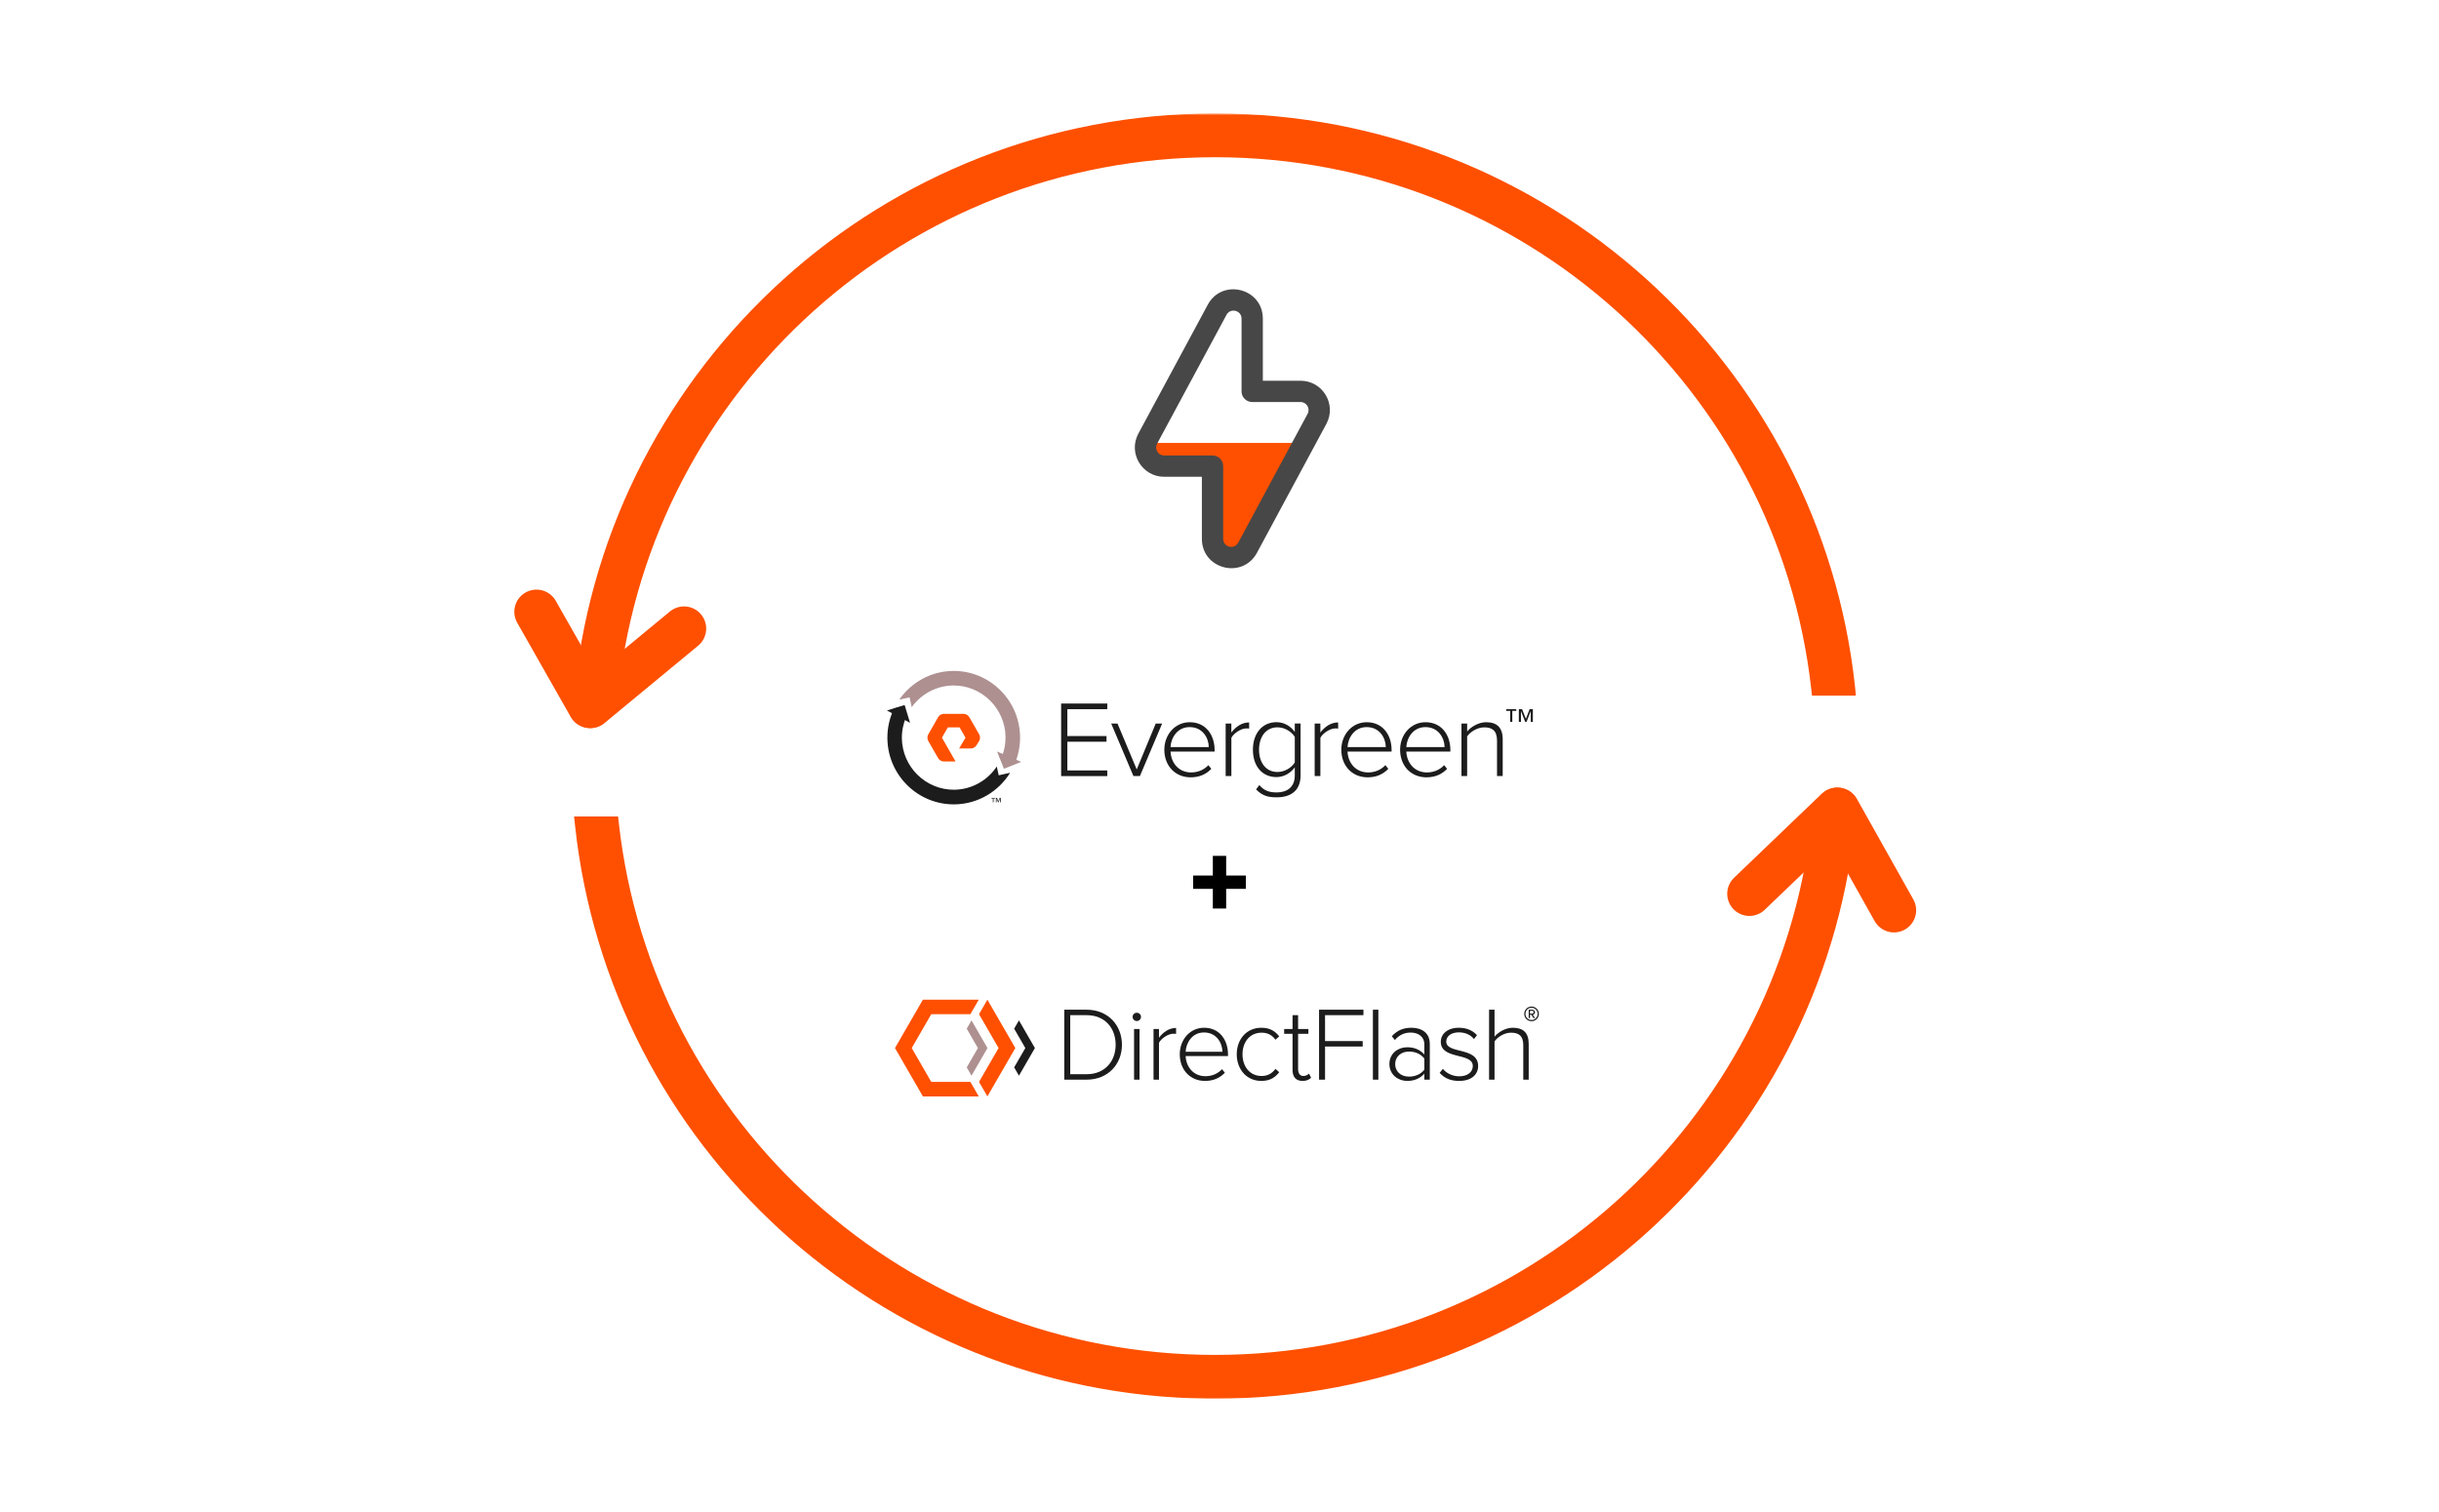 <svg width="605" height="375" viewBox="0 0 605 375" fill="none" xmlns="http://www.w3.org/2000/svg">
<mask id="path-1-outside-1_1921_19858" maskUnits="userSpaceOnUse" x="141.625" y="28.144" width="319" height="319" fill="black">
<rect fill="white" x="141.625" y="28.144" width="319" height="319"/>
<path d="M458.158 204.551C449.674 283.504 382.725 344.988 301.391 344.988L299.354 344.975C218.941 343.959 153.038 282.844 144.625 204.551H151.529C159.981 279.698 223.842 338.126 301.391 338.126C378.94 338.126 442.803 279.698 451.254 204.551H458.158ZM301.391 30.144C382.726 30.144 449.674 91.629 458.158 170.583H451.255C442.804 95.435 378.941 37.007 301.391 37.007C223.842 37.007 159.979 95.435 151.528 170.583H144.625C153.109 91.629 220.057 30.145 301.391 30.144Z"/>
</mask>
<path d="M458.158 204.551C449.674 283.504 382.725 344.988 301.391 344.988L299.354 344.975C218.941 343.959 153.038 282.844 144.625 204.551H151.529C159.981 279.698 223.842 338.126 301.391 338.126C378.94 338.126 442.803 279.698 451.254 204.551H458.158ZM301.391 30.144C382.726 30.144 449.674 91.629 458.158 170.583H451.255C442.804 95.435 378.941 37.007 301.391 37.007C223.842 37.007 159.979 95.435 151.528 170.583H144.625C153.109 91.629 220.057 30.145 301.391 30.144Z" fill="#FE5000"/>
<path d="M458.158 204.551L460.146 204.764L460.384 202.551H458.158V204.551ZM301.391 344.988L301.379 346.988H301.391V344.988ZM299.354 344.975L299.329 346.975L299.342 346.975L299.354 344.975ZM144.625 204.551V202.551H142.399L142.637 204.764L144.625 204.551ZM151.529 204.551L153.516 204.327L153.316 202.551H151.529V204.551ZM301.391 338.126V340.126V338.126ZM451.254 204.551V202.551H449.467L449.267 204.327L451.254 204.551ZM301.391 30.144V28.144V30.144ZM458.158 170.583V172.583H460.384L460.146 170.369L458.158 170.583ZM451.255 170.583L449.268 170.806L449.468 172.583H451.255V170.583ZM301.391 37.007V35.007V37.007ZM151.528 170.583V172.583H153.316L153.515 170.806L151.528 170.583ZM144.625 170.583L142.637 170.369L142.399 172.583H144.625V170.583ZM458.158 204.551L456.169 204.337C447.794 282.283 381.695 342.988 301.391 342.988V344.988V346.988C383.756 346.988 451.554 284.726 460.146 204.764L458.158 204.551ZM301.391 344.988L301.404 342.988L299.366 342.975L299.354 344.975L299.342 346.975L301.379 346.988L301.391 344.988ZM299.354 344.975L299.379 342.975C219.986 341.972 154.919 281.631 146.614 204.337L144.625 204.551L142.637 204.764C151.157 284.057 217.897 345.946 299.329 346.975L299.354 344.975ZM144.625 204.551V206.551H151.529V204.551V202.551H144.625V204.551ZM151.529 204.551L149.541 204.774C158.106 280.924 222.815 340.126 301.391 340.126V338.126V336.126C224.869 336.126 161.855 278.472 153.516 204.327L151.529 204.551ZM301.391 338.126V340.126C379.967 340.126 444.677 280.924 453.242 204.774L451.254 204.551L449.267 204.327C440.928 278.472 377.913 336.126 301.391 336.126V338.126ZM451.254 204.551V206.551H458.158V204.551V202.551H451.254V204.551ZM301.391 30.144V32.144C381.695 32.144 447.794 92.85 456.169 170.796L458.158 170.583L460.146 170.369C451.555 90.407 383.756 28.144 301.391 28.144V30.144ZM458.158 170.583V168.583H451.255V170.583V172.583H458.158V170.583ZM451.255 170.583L453.243 170.359C444.679 94.208 379.968 35.007 301.391 35.007V37.007V39.007C377.914 39.007 440.929 96.661 449.268 170.806L451.255 170.583ZM301.391 37.007V35.007C222.815 35.007 158.104 94.208 149.54 170.359L151.528 170.583L153.515 170.806C161.854 96.661 224.869 39.007 301.391 39.007V37.007ZM151.528 170.583V168.583H144.625V170.583V172.583H151.528V170.583ZM144.625 170.583L146.614 170.796C154.989 92.85 221.087 32.145 301.391 32.144V30.144V28.144C219.026 28.145 151.228 90.407 142.637 170.369L144.625 170.583Z" fill="#FE5000" mask="url(#path-1-outside-1_1921_19858)"/>
<path d="M146.342 175.126L133.077 151.772" stroke="#FE5000" stroke-width="11" stroke-linecap="round"/>
<path d="M146.455 175.126L169.672 155.942" stroke="#FE5000" stroke-width="11" stroke-linecap="round"/>
<path d="M455.815 200.889L469.806 225.815" stroke="#FE5000" stroke-width="11" stroke-linecap="round"/>
<path d="M455.678 200.889L433.94 221.729" stroke="#FE5000" stroke-width="11" stroke-linecap="round"/>
<path d="M263.218 192.528V174.535H274.664V175.94H264.76V182.601H274.472V184.007H264.76V191.131H274.664V192.536H263.218V192.528Z" fill="#1C1C1C"/>
<path d="M281.153 192.527L275.636 179.502H277.204L281.968 190.886L286.679 179.502H288.273L282.756 192.527H281.153Z" fill="#1C1C1C"/>
<path d="M288.816 185.997C288.816 182.217 291.496 179.17 295.122 179.17C299.098 179.17 301.287 182.322 301.287 186.076V186.451H290.358C290.489 189.279 292.389 191.628 295.472 191.628C297.119 191.628 298.634 191.008 299.746 189.821L300.473 190.737C299.177 192.082 297.521 192.841 295.358 192.841C291.549 192.85 288.816 190.013 288.816 185.997ZM295.087 180.383C292.004 180.383 290.463 183.081 290.349 185.342H299.842C299.825 183.133 298.362 180.383 295.087 180.383Z" fill="#1C1C1C"/>
<path d="M304.028 192.527V179.493H305.438V181.728C306.55 180.27 308.039 179.222 309.852 179.222V180.759C309.606 180.707 309.422 180.707 309.151 180.707C307.829 180.707 306.042 181.894 305.447 183.029V192.518H304.028V192.527Z" fill="#1C1C1C"/>
<path d="M311.568 195.836L312.383 194.753C313.521 196.107 314.765 196.587 316.709 196.587C319.091 196.587 321.175 195.4 321.175 192.405V190.353C320.255 191.672 318.575 192.78 316.63 192.78C313.171 192.78 310.789 190.161 310.789 185.988C310.789 181.859 313.171 179.161 316.63 179.161C318.496 179.161 320.124 180.104 321.175 181.588V179.484H322.612V192.379C322.612 196.369 319.906 197.8 316.718 197.8C314.52 197.809 313.109 197.407 311.568 195.836ZM321.175 189.149V182.811C320.414 181.545 318.688 180.436 316.875 180.436C313.977 180.436 312.304 182.837 312.304 185.988C312.304 189.14 313.985 191.515 316.875 191.515C318.68 191.523 320.414 190.423 321.175 189.149Z" fill="#1C1C1C"/>
<path d="M326.105 192.527V179.493H327.516V181.728C328.628 180.27 330.116 179.222 331.929 179.222V180.759C331.684 180.707 331.5 180.707 331.229 180.707C329.906 180.707 328.12 181.894 327.524 183.029V192.518H326.105V192.527Z" fill="#1C1C1C"/>
<path d="M332.718 185.997C332.718 182.217 335.398 179.17 339.023 179.17C342.999 179.17 345.188 182.322 345.188 186.076V186.451H334.259C334.39 189.279 336.291 191.628 339.374 191.628C341.02 191.628 342.535 191.008 343.647 189.821L344.374 190.737C343.078 192.082 341.423 192.841 339.26 192.841C335.45 192.85 332.718 190.013 332.718 185.997ZM338.997 180.383C335.915 180.383 334.373 183.081 334.259 185.342H343.753C343.726 183.133 342.272 180.383 338.997 180.383Z" fill="#1C1C1C"/>
<path d="M347.299 185.997C347.299 182.217 349.978 179.17 353.604 179.17C357.58 179.17 359.769 182.322 359.769 186.076V186.451H348.84C348.971 189.279 350.872 191.628 353.954 191.628C355.6 191.628 357.116 191.008 358.228 189.821L358.955 190.737C357.658 192.082 356.003 192.841 353.841 192.841C350.031 192.85 347.299 190.013 347.299 185.997ZM353.578 180.383C350.495 180.383 348.954 183.081 348.84 185.342H358.333C358.307 183.133 356.844 180.383 353.578 180.383Z" fill="#1C1C1C"/>
<path d="M371.339 192.527V183.71C371.339 181.204 370.069 180.445 368.178 180.445C366.496 180.445 364.771 181.492 363.93 182.679V192.527H362.52V179.493H363.93V181.466C364.876 180.331 366.741 179.17 368.633 179.17C371.287 179.17 372.749 180.462 372.749 183.404V192.518H371.339V192.527Z" fill="#1C1C1C"/>
<path d="M376.12 176.359H375.13V179.083H374.605V176.359H373.615V175.94H376.112V176.359H376.12ZM380.236 179.083H379.71V176.455H379.693L378.66 179.083H378.327L377.294 176.455H377.276V179.083H376.751V175.931H377.556L378.502 178.323L379.43 175.931H380.228V179.083H380.236Z" fill="#1C1C1C"/>
<g clip-path="url(#clip0_1921_19858)">
<path d="M246.803 198.084H246.461V199.042H246.281V198.084H245.938V197.935H246.808V198.084H246.803ZM248.237 199.042H248.056V198.121H248.052L247.691 199.042H247.576L247.215 198.121H247.21V199.042H247.03V197.935H247.312L247.64 198.777L247.964 197.935H248.241V199.042H248.237Z" fill="#1C1C1C"/>
<path d="M226.154 175.432C228.467 172.223 232.208 170.108 236.435 170.057C243.515 169.996 249.342 175.738 249.425 182.852C249.439 184.535 249.129 186.149 248.556 187.627L249.11 190.161L251.659 189.599C252.56 187.525 253.055 185.233 253.032 182.829C252.94 173.702 245.48 166.356 236.407 166.449C230.871 166.505 226.002 169.317 223.061 173.572L225.627 173.005L226.154 175.432Z" fill="#AE9090"/>
<path d="M247.733 192.337L247.256 190.152C244.972 193.579 241.106 195.861 236.703 195.917C229.623 195.978 223.791 190.24 223.708 183.122C223.694 181.225 224.092 179.416 224.813 177.78L224.245 175.176L221.803 175.715C220.702 177.966 220.092 180.495 220.12 183.168C220.212 192.291 227.671 199.642 236.749 199.549C242.585 199.488 247.686 196.359 250.563 191.71L247.733 192.337Z" fill="#1C1C1C"/>
<path d="M220 176.255L224.393 174.902L225.739 179.319L220 176.255Z" fill="#1C1C1C"/>
<path d="M253.296 189.008L249.028 190.724L247.321 186.437L253.296 189.008Z" fill="#AE9090"/>
<path d="M237.031 188.911H234.146C233.549 188.911 232.994 188.59 232.698 188.069L230.27 183.843C229.974 183.322 229.974 182.68 230.27 182.16L232.698 177.933C232.994 177.412 233.549 177.092 234.146 177.092H239.001C239.598 177.092 240.153 177.412 240.449 177.933L242.877 182.16C243.173 182.676 243.173 183.322 242.877 183.843L242.248 184.852C241.956 185.363 241.402 185.684 240.805 185.684H237.915L239.492 183.006L238.035 180.453H235.112L233.651 183.001L237.031 188.911Z" fill="#FE5000"/>
</g>
<path d="M284.282 109.888C283.566 112.701 285.672 115.637 288.775 115.637H300.772V133.682C300.772 138.489 307.193 140.108 309.472 135.876L323.465 109.888H284.282Z" fill="#FE5000"/>
<path fill-rule="evenodd" clip-rule="evenodd" d="M307.969 79.051C307.969 76.988 305.213 76.293 304.235 78.109L287.026 110.069C286.314 111.391 287.272 112.996 288.774 112.996H300.771C302.23 112.996 303.412 114.178 303.412 115.637V133.682C303.412 135.745 306.168 136.439 307.146 134.623L324.355 102.664C325.067 101.341 324.109 99.737 322.607 99.737H310.61C309.151 99.737 307.969 98.555 307.969 97.096V79.051ZM299.584 75.605C303.164 68.957 313.251 71.501 313.251 79.051V94.455H322.607C328.106 94.455 331.613 100.326 329.006 105.168L311.797 137.127C308.217 143.775 298.13 141.232 298.13 133.682V118.278H288.774C283.275 118.278 279.768 112.406 282.375 107.564L299.584 75.605Z" fill="#474747"/>
<g clip-path="url(#clip1_1921_19858)">
<path d="M263.993 267.845V250.49H269.534C274.919 250.49 278.302 254.419 278.302 259.181C278.302 263.942 274.919 267.844 269.534 267.844H263.993V267.845ZM276.741 259.181C276.741 255.121 274.139 251.843 269.534 251.843H265.475V266.492H269.534C274.114 266.492 276.741 263.239 276.741 259.181Z" fill="#1C1C1C"/>
<path d="M280.942 252.26C280.942 251.688 281.437 251.245 281.982 251.245C282.555 251.245 283.024 251.688 283.024 252.26C283.024 252.832 282.555 253.3 281.982 253.3C281.41 253.3 280.942 252.832 280.942 252.26ZM281.307 267.844V255.278H282.659V267.844H281.307Z" fill="#1C1C1C"/>
<path d="M286.136 267.845V255.278H287.489V257.437C288.556 256.032 289.986 255.018 291.729 255.018V256.501C291.496 256.448 291.314 256.448 291.054 256.448C289.779 256.448 288.061 257.593 287.489 258.686V267.845H286.136Z" fill="#1C1C1C"/>
<path d="M292.643 261.548C292.643 257.906 295.193 254.966 298.679 254.966C302.504 254.966 304.611 257.983 304.611 261.626V261.99H294.1C294.23 264.722 296.051 266.986 299.016 266.986C300.604 266.986 302.061 266.387 303.128 265.243L303.831 266.127C302.581 267.428 300.994 268.157 298.913 268.157C295.245 268.157 292.643 265.424 292.643 261.548H292.643ZM298.653 256.136C295.686 256.136 294.203 258.738 294.1 260.924H303.232C303.206 258.79 301.801 256.136 298.653 256.136H298.653Z" fill="#1C1C1C"/>
<path d="M306.777 261.548C306.777 257.88 309.17 254.966 312.865 254.966C315.05 254.966 316.3 255.824 317.314 257.099L316.378 257.931C315.467 256.683 314.322 256.188 312.943 256.188C310.003 256.188 308.207 258.53 308.207 261.548C308.207 264.567 310.003 266.934 312.943 266.934C314.322 266.934 315.467 266.414 316.378 265.164L317.314 265.997C316.3 267.298 315.051 268.157 312.865 268.157C309.17 268.157 306.777 265.216 306.777 261.548Z" fill="#1C1C1C"/>
<path d="M320.62 265.424V256.474H318.538V255.278H320.62V251.843H321.998V255.278H324.548V256.474H321.998V265.217C321.998 266.231 322.415 266.934 323.3 266.934C323.898 266.934 324.418 266.647 324.705 266.335L325.225 267.376C324.73 267.844 324.132 268.157 323.092 268.157C321.427 268.157 320.62 267.142 320.62 265.424Z" fill="#1C1C1C"/>
<path d="M327.198 267.845V250.49H338.204V251.843H328.681V258.27H338.022V259.623H328.681V267.845H327.198Z" fill="#1C1C1C"/>
<path d="M340.551 267.845V250.49H341.904V267.845H340.551Z" fill="#1C1C1C"/>
<path d="M353.31 267.845V266.362C352.191 267.584 350.786 268.157 349.043 268.157C346.883 268.157 344.645 266.674 344.645 263.968C344.645 261.261 346.857 259.805 349.043 259.805C350.786 259.805 352.217 260.377 353.31 261.6V259.051C353.31 257.177 351.801 256.162 349.953 256.162C348.366 256.162 347.143 256.709 345.998 258.01L345.245 257.073C346.545 255.668 348.002 254.966 350.083 254.966C352.633 254.966 354.663 256.188 354.663 258.999V267.845H353.31ZM353.31 265.373V262.614C352.425 261.444 351.02 260.871 349.511 260.871C347.455 260.871 346.077 262.199 346.077 263.994C346.077 265.789 347.455 267.09 349.511 267.09C351.02 267.09 352.425 266.517 353.31 265.373Z" fill="#1C1C1C"/>
<path d="M357.109 266.153L357.914 265.164C358.721 266.179 360.204 267.012 361.974 267.012C364.082 267.012 365.33 265.919 365.33 264.462C365.33 261.027 357.394 262.979 357.394 258.451C357.394 256.526 359.034 254.965 361.869 254.965C364.029 254.965 365.46 255.798 366.37 256.813L365.617 257.775C364.887 256.786 363.534 256.11 361.869 256.11C359.919 256.11 358.747 257.098 358.747 258.399C358.747 261.548 366.657 259.622 366.657 264.461C366.657 266.491 365.096 268.157 361.947 268.157C359.918 268.157 358.357 267.558 357.108 266.153L357.109 266.153Z" fill="#1C1C1C"/>
<path d="M377.85 267.845V259.284C377.85 256.865 376.627 256.189 374.806 256.189C373.193 256.189 371.528 257.203 370.721 258.348V267.845H369.368V250.49H370.721V257.177C371.631 256.084 373.427 254.966 375.249 254.966C377.799 254.966 379.202 256.162 379.202 258.999V267.845H377.849H377.85Z" fill="#1C1C1C"/>
<path d="M379.905 253.342C378.902 253.342 378.088 252.528 378.088 251.525C378.088 250.523 378.902 249.709 379.905 249.709C380.908 249.709 381.722 250.514 381.722 251.525C381.722 252.537 380.916 253.342 379.905 253.342ZM379.905 250.008C379.065 250.008 378.388 250.677 378.388 251.525C378.388 252.374 379.065 253.042 379.905 253.042C380.745 253.042 381.422 252.357 381.422 251.525C381.422 250.694 380.745 250.008 379.905 250.008ZM380.393 252.571L379.853 251.748H379.519V252.571H379.202V250.488H380.051C380.402 250.488 380.753 250.737 380.753 251.123C380.753 251.585 380.342 251.74 380.222 251.74L380.779 252.571H380.394L380.393 252.571ZM380.051 250.754H379.519V251.474H380.051C380.231 251.474 380.428 251.337 380.428 251.123C380.428 250.891 380.231 250.754 380.051 250.754V250.754Z" fill="#1C1C1C"/>
<path fill-rule="evenodd" clip-rule="evenodd" d="M240.986 266.859L244.945 260L240.986 253.142L239.798 255.199L242.57 260L239.798 264.801L240.986 266.859V266.859Z" fill="#AE9090"/>
<path fill-rule="evenodd" clip-rule="evenodd" d="M252.751 266.859L256.71 260L252.751 253.142L251.563 255.199L254.335 260L251.563 264.801L252.751 266.859V266.859Z" fill="#1C1C1C"/>
<path fill-rule="evenodd" clip-rule="evenodd" d="M240.707 268.4H231.007L226.158 259.999L231.007 251.599H240.707L242.784 248H228.928L222 259.999L228.928 272H242.784L240.707 268.399V268.4Z" fill="#FE5000"/>
<path fill-rule="evenodd" clip-rule="evenodd" d="M244.927 272L251.855 259.999L244.927 248L242.85 251.599L247.699 259.999L242.85 268.4L244.927 272V272Z" fill="#FE5000"/>
</g>
<path d="M300.848 225.39V212.325H304.152V225.39H300.848ZM295.967 220.509V217.206H309.033V220.509H295.967Z" fill="black"/>
<defs>
<clipPath id="clip0_1921_19858">
<rect width="33.297" height="33.1" fill="white" transform="translate(220 166.449)"/>
</clipPath>
<clipPath id="clip1_1921_19858">
<rect width="160" height="24" fill="white" transform="translate(222 248)"/>
</clipPath>
</defs>
</svg>
